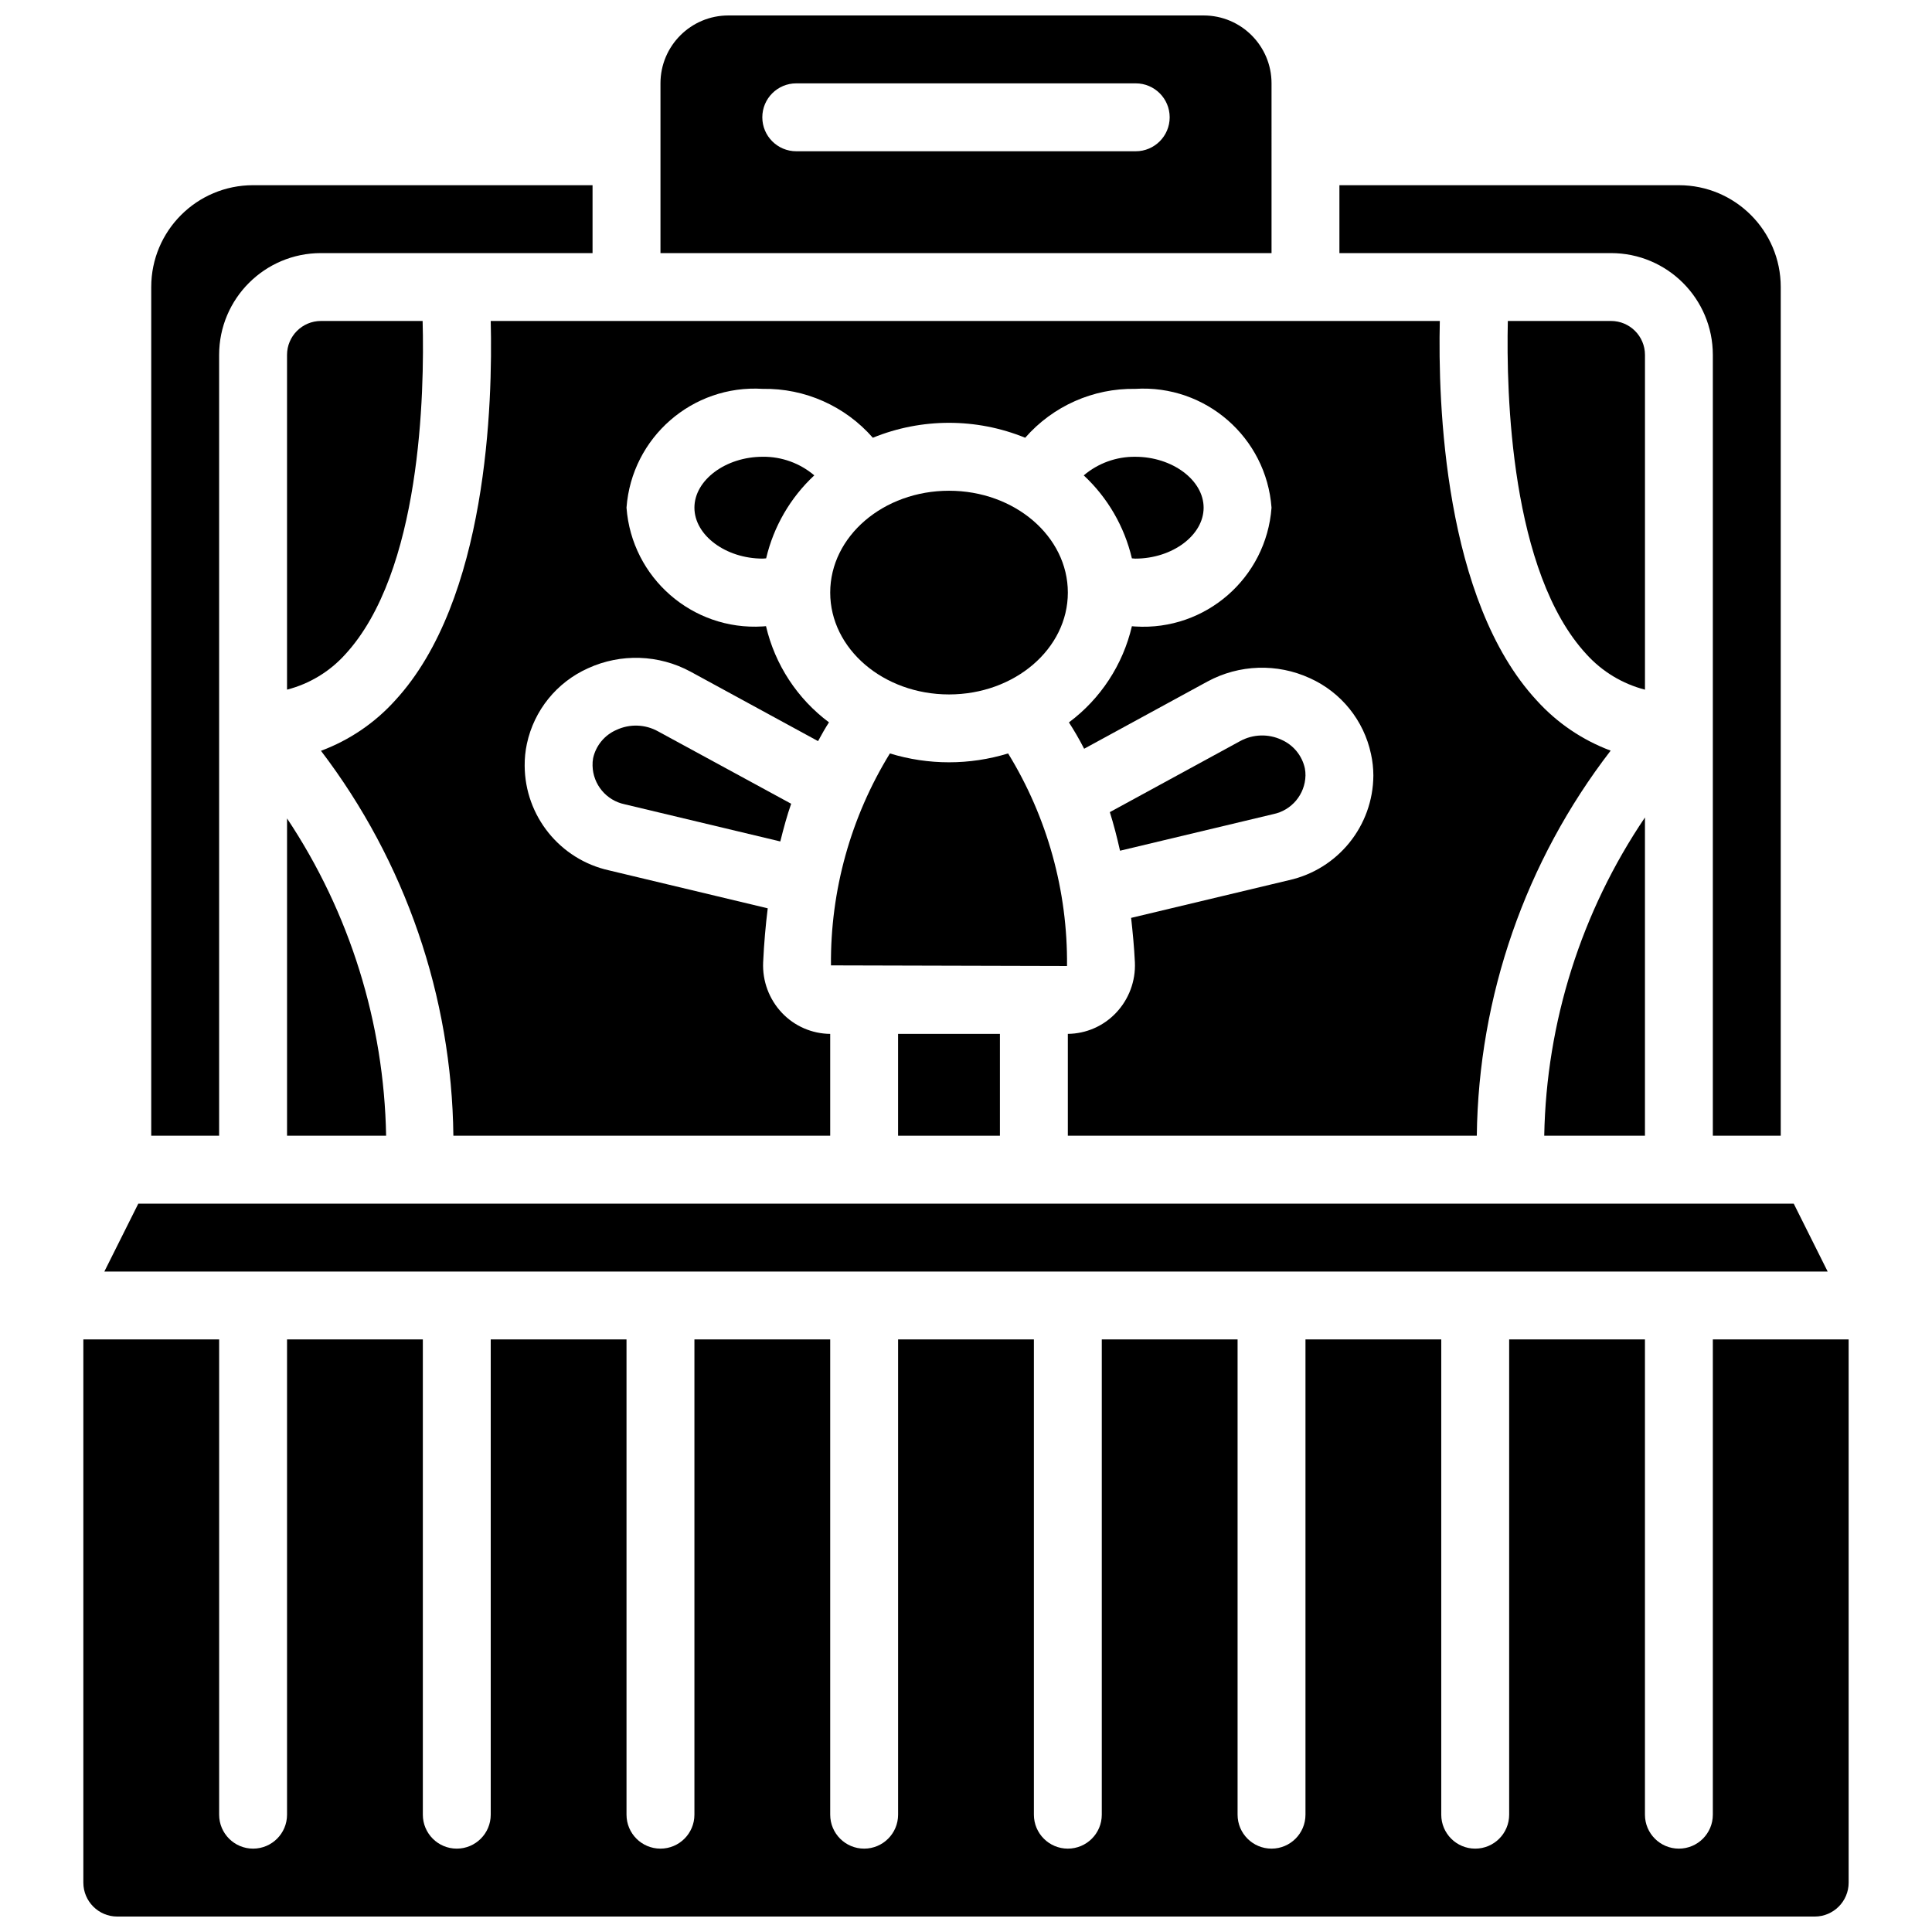 <?xml version="1.0" encoding="UTF-8"?>
<!-- Uploaded to: SVG Repo, www.svgrepo.com, Generator: SVG Repo Mixer Tools -->
<svg width="800px" height="800px" version="1.1" viewBox="144 144 512 512" xmlns="http://www.w3.org/2000/svg">
 <defs>
  <clipPath id="b">
   <path d="m319 148.09h162v63.906h-162z"/>
  </clipPath>
  <clipPath id="a">
   <path d="m166 498h468v153.9h-468z"/>
  </clipPath>
 </defs>
 <path d="m411.16 343.67c-10.207 3.129-21.121 3.129-31.328 0-10.379 16.879-15.793 36.348-15.617 56.164l62.555 0.164c0.195-19.871-5.215-39.395-15.609-56.328z"/>
 <path d="m579.93 444.98v-84.344c-16.867 24.941-26.141 54.242-26.691 84.344z"/>
 <path d="m382 417.99h26.988v26.988h-26.988z"/>
 <path d="m543.59 229.06c-0.434 19.129 0.672 66.574 20.871 88.363 4.137 4.559 9.516 7.805 15.473 9.348v-88.715c0-4.969-4.027-8.996-8.996-8.996z"/>
 <path d="m426.99 301.04c0 14.906-14.098 26.992-31.488 26.992s-31.488-12.086-31.488-26.992 14.098-26.988 31.488-26.988 31.488 12.082 31.488 26.988"/>
 <path d="m248.71 329.63c-5.379 5.965-12.121 10.539-19.648 13.34 22.363 29.348 34.668 65.121 35.086 102.01h99.863v-26.988c-4.832-0.043-9.441-2.047-12.766-5.551-3.422-3.609-5.227-8.457-5.004-13.422 0.234-5.074 0.66-9.824 1.215-14.305l-42.039-10.051c-13.023-2.891-22.309-14.406-22.375-27.746-0.016-1.957 0.184-3.914 0.594-5.828 1.906-8.863 7.922-16.285 16.195-19.992 8.691-3.984 18.758-3.652 27.168 0.898l33.793 18.41c0.969-1.801 1.934-3.484 2.894-4.977-8.395-6.262-14.305-15.289-16.688-25.488-0.297 0-0.578 0.074-0.898 0.074-18.609 1.145-34.68-12.879-36.07-31.473 1.379-18.613 17.477-32.652 36.105-31.488 11.156-0.188 21.832 4.555 29.176 12.957 12.941-5.277 27.434-5.277 40.375 0 7.344-8.402 18.02-13.145 29.176-12.957 18.629-1.164 34.727 12.875 36.105 31.488-1.379 18.613-17.477 32.656-36.105 31.488-0.297 0-0.574-0.062-0.898-0.07-2.383 10.199-8.293 19.227-16.688 25.488 1.332 2.066 2.699 4.363 4.031 6.981l32.664-17.805c8.41-4.555 18.469-4.891 27.16-0.898 8.293 3.734 14.309 11.199 16.195 20.098 0.414 1.871 0.625 3.785 0.629 5.703-0.078 13.348-9.387 24.863-22.418 27.746l-41.781 9.977c0.414 3.777 0.801 7.594 1 11.77 0.223 4.961-1.586 9.801-5.004 13.402-3.324 3.512-7.93 5.523-12.766 5.57v26.988h108.38c0.457-36.961 12.906-72.77 35.473-102.05-7.5-2.801-14.219-7.359-19.586-13.297-24.605-26.566-26.199-78.93-25.688-100.57h-251.52c0.539 21.672-0.836 74.008-25.336 100.57z"/>
 <path d="m597.92 238.06v206.92h17.996v-224.91c0-14.906-12.086-26.988-26.992-26.988h-89.965v17.992h71.973c14.906 0 26.988 12.082 26.988 26.988z"/>
 <g clip-path="url(#b)">
  <path d="m480.97 166.09c0-9.938-8.059-17.992-17.992-17.992h-125.95c-9.938 0-17.996 8.055-17.996 17.992v44.984h161.94zm-35.988 17.996h-89.965c-4.969 0-8.996-4.031-8.996-9s4.027-8.996 8.996-8.996h89.965c4.969 0 8.996 4.027 8.996 8.996s-4.027 9-8.996 9z"/>
 </g>
 <path d="m328.03 278.54c0 7.316 8.293 13.496 18.109 13.496 0.305 0 0.594-0.062 0.898-0.07 1.984-8.434 6.422-16.086 12.758-21.988-3.809-3.234-8.66-4.988-13.656-4.93-9.816 0-18.109 6.18-18.109 13.492z"/>
 <path d="m619.36 462.98h-438.71l-8.996 17.992h456.7z"/>
 <path d="m481.4 359.76c4.898-0.988 8.453-5.238 8.566-10.23 0.012-0.641-0.043-1.277-0.164-1.906-0.73-3.363-3.023-6.172-6.168-7.566-3.519-1.652-7.613-1.516-11.016 0.359l-34.5 18.805c0.988 3.156 1.891 6.594 2.699 10.227z"/>
 <g clip-path="url(#a)">
  <path d="m597.92 498.96v125.95c0 4.969-4.027 8.996-8.996 8.996s-8.996-4.027-8.996-8.996v-125.95h-35.984v125.95c0 4.969-4.027 8.996-8.996 8.996s-9-4.027-9-8.996v-125.95h-35.984v125.95c0 4.969-4.027 8.996-8.996 8.996s-8.996-4.027-8.996-8.996v-125.95h-35.988v125.95c0 4.969-4.027 8.996-8.996 8.996s-8.996-4.027-8.996-8.996v-125.95h-35.988v125.95c0 4.969-4.027 8.996-8.996 8.996s-8.996-4.027-8.996-8.996v-125.95h-35.984v125.95c0 4.969-4.031 8.996-9 8.996s-8.996-4.027-8.996-8.996v-125.95h-35.984v125.95c0 4.969-4.027 8.996-8.996 8.996s-8.996-4.027-8.996-8.996v-125.95h-35.988v125.95c0 4.969-4.027 8.996-8.996 8.996s-8.996-4.027-8.996-8.996v-125.95h-35.988v143.95c0 4.969 4.027 8.996 8.996 8.996h449.83c4.969 0 8.996-4.027 8.996-8.996v-143.95z"/>
 </g>
 <path d="m256 229.06h-26.938c-4.969 0-8.996 4.027-8.996 8.996v88.707c5.938-1.531 11.293-4.769 15.402-9.32 20.125-21.809 21.043-69.281 20.531-88.383z"/>
 <path d="m202.07 238.06c0-14.906 12.082-26.988 26.988-26.988h71.973v-17.992h-89.965c-14.906 0-26.988 12.082-26.988 26.988v224.91h17.992z"/>
 <path d="m220.07 444.98h26.254c-0.539-29.961-9.648-59.145-26.254-84.09z"/>
 <path d="m307.33 337.45c-3.117 1.359-5.398 4.129-6.144 7.449-0.125 0.668-0.176 1.348-0.152 2.023 0.117 4.977 3.648 9.211 8.52 10.223l41.234 9.848c0.898-3.598 1.797-6.906 2.879-9.992l-35.277-19.184c-3.41-1.895-7.527-2.031-11.059-0.367z"/>
 <path d="m444.86 292.04c9.816 0 18.113-6.18 18.113-13.496 0-7.312-8.297-13.492-18.113-13.492-4.996-0.059-9.848 1.695-13.656 4.93 6.336 5.902 10.773 13.555 12.758 21.988 0.305 0.008 0.594 0.07 0.898 0.07z"/>
</svg>